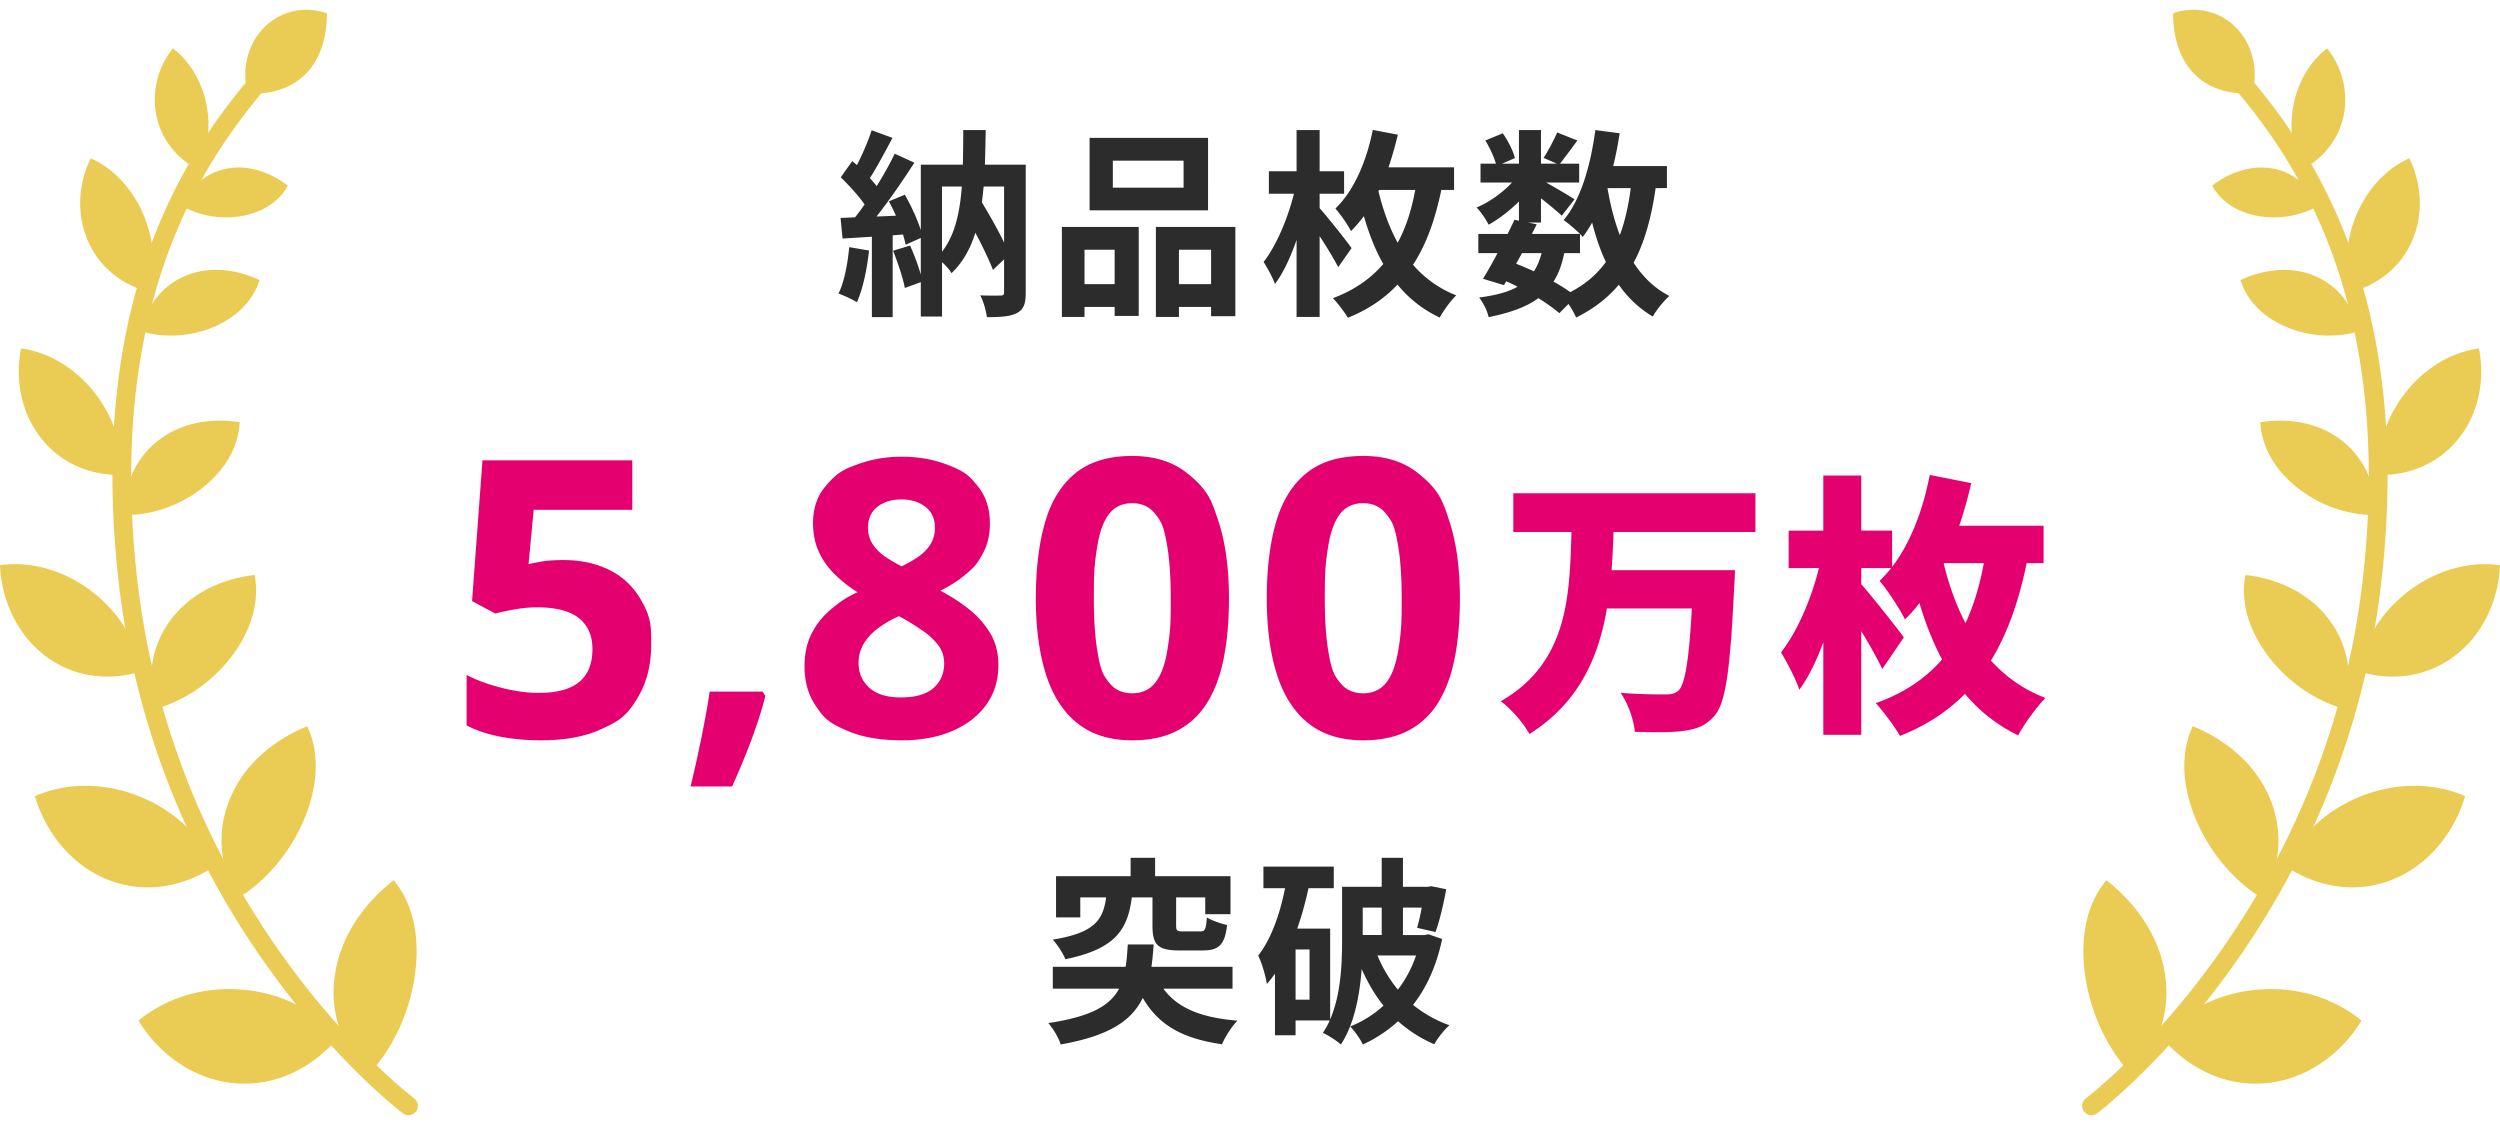 <svg xmlns="http://www.w3.org/2000/svg" width="200" height="90"><path fill="#2c2c2c" d="M69.523 20.043c-.163 1.504-.502 3.105-.971 4.13a9.5 9.5 0 0 0-1.472-.688c.469-.945.728-2.37.858-3.714zm12.535 3.361c0 .865-.146 1.345-.696 1.633s-1.31.336-2.41.336c-.064-.496-.275-1.28-.534-1.745.664.032 1.407.016 1.634.016.21 0 .275-.064.275-.288v-2.609l-.89.848c-.307-.8-.84-1.905-1.407-2.977-.404 1.28-1.003 2.37-1.908 3.234-.145-.257-.453-.609-.76-.88v4.353h-1.699v-2.753l-1.277.464c-.146-.8-.567-2.033-.939-2.977l1.359-.416c.323.72.647 1.584.857 2.32v-2.929l-1.213.545a8 8 0 0 0-.21-.817l-.825.064v6.547H69.75v-6.435l-2.346.144-.16-1.648 1.163-.048c.244-.305.502-.657.761-1.025-.47-.688-1.246-1.536-1.91-2.177l.923-1.296.372.32c.453-.88.906-1.937 1.18-2.785l1.667.608c-.582 1.088-1.229 2.32-1.812 3.217.211.224.389.449.55.64.55-.896 1.068-1.808 1.44-2.593l1.569.72c-.89 1.393-2.006 3.01-3.025 4.307l1.553-.064c-.178-.4-.372-.8-.566-1.153l1.278-.528c.5.88 1.003 1.969 1.277 2.833v-5.234h3.365c.016-.88.032-1.793.032-2.77h1.796c-.017.961-.034 1.89-.066 2.77h3.268zM75.36 20.14c1.02-1.313 1.424-3.073 1.585-5.218h-1.585zm3.332-5.218c-.048.432-.08.864-.145 1.264.63 1.04 1.294 2.21 1.78 3.217v-4.48zM84.95 18.154h6.147v7.123h-1.925v-.72h-2.41v.8H84.95zm1.812 1.825v2.753h2.41v-2.753zm9.882-3.153h-9.478V11.03h9.479zm-1.957-3.97h-5.66v2.16h5.66zm4.141 5.298v7.14h-1.941v-.737h-2.572v.8h-1.843v-7.203zm-1.941 4.578v-2.753h-2.572v2.753zM107.058 21.371c-.324-.624-.906-1.6-1.488-2.48v6.466h-1.844v-6.163c-.485 1.393-1.068 2.658-1.73 3.522-.179-.512-.615-1.297-.906-1.76 1.018-1.297 1.94-3.506 2.426-5.459h-2.006v-1.793h2.216v-3.297h1.844v3.297h1.957v1.793h-1.957v1.152c.679.769 2.232 2.722 2.555 3.202zm8.249-6.178c-.47 2.225-1.132 4.258-2.264 5.986a8.7 8.7 0 0 0 3.46 2.45c-.404.368-1.034 1.232-1.325 1.776a9.56 9.56 0 0 1-3.381-2.641c-1.019 1.104-2.313 1.985-3.963 2.657a11 11 0 0 0-1.197-1.568c1.748-.657 3.04-1.585 4.028-2.738-.696-1.2-1.18-2.529-1.553-3.825a12 12 0 0 1-1.035 1.2c-.21-.448-.858-1.376-1.245-1.808 1.487-1.425 2.49-3.778 2.992-6.29l2.005.383c-.21.88-.469 1.777-.744 2.61h5.241v1.808zm-5.03.112c.34 1.392.825 2.817 1.536 4.114.696-1.265 1.117-2.69 1.408-4.226h-2.896zM132.45 15.049c-.34 2.369-.89 4.353-1.763 5.97.743 1.137 1.681 2.049 2.862 2.657-.437.385-1.035 1.12-1.326 1.649a8.7 8.7 0 0 1-2.717-2.545c-.89 1.056-2.006 1.92-3.413 2.625a7 7 0 0 0-.616-1.089l-.727.737a15 15 0 0 0-1.682-1.2c-.955.704-2.249 1.168-3.98 1.52-.112-.544-.451-1.185-.759-1.569 1.31-.176 2.313-.432 3.073-.864a9 9 0 0 0-.906-.432l-.178.304-1.681-.512c.355-.56.76-1.281 1.164-2.049h-1.536v-1.537h2.344c.195-.4.39-.784.55-1.136l.357.08V16.12c-.744.737-1.619 1.409-2.427 1.857-.21-.416-.614-1.04-.97-1.376.986-.4 2.07-1.169 2.846-2.001h-2.523v-1.505h1.23c-.147-.544-.502-1.28-.842-1.857l1.392-.576c.42.608.84 1.424.97 1.985l-1.036.448h1.36v-2.69h1.762v2.69h1.278l-1.068-.464c.372-.576.825-1.425 1.084-2.033l1.617.64a74 74 0 0 1-1.39 1.857h1.536v1.505h-2.652c.776.432 1.924 1.104 2.28 1.344l-1.019 1.313c-.356-.337-1.035-.897-1.666-1.393v1.937h-1.035l.695.144-.387.768h3.85c-.373-.368-.956-.864-1.311-1.104 1.375-1.633 2.151-4.354 2.539-7.203l1.941.256c-.13.896-.307 1.777-.517 2.625h4.301v1.76zm-11.16 6.05c.484.193.953.384 1.422.609.259-.4.47-.88.615-1.457h-1.57zm3.849-.848c-.179.896-.453 1.648-.858 2.273.501.288.971.576 1.342.848 1.197-.624 2.136-1.424 2.848-2.417-.453-.944-.81-2-1.1-3.153-.227.416-.486.8-.745 1.152-.064-.064-.129-.144-.226-.24v1.537zm3.46-5.202c.227 1.344.55 2.609.987 3.761.404-1.088.695-2.352.874-3.761zM93.071 79.092c1.1 1.52 2.96 2.32 5.92 2.56-.437.45-.987 1.298-1.23 1.89-3.235-.464-5.11-1.585-6.34-3.714-.873 1.825-2.685 3.042-6.567 3.73-.145-.513-.615-1.28-.986-1.713 3.412-.512 4.933-1.392 5.66-2.753h-5.304v-1.745h5.822c.098-.544.13-1.136.179-1.792h2.07c-.049.64-.098 1.232-.179 1.792h6.487v1.745zm-2.523-7.299c-.34 2.545-1.262 4.114-5.321 4.946-.162-.448-.648-1.184-1.003-1.569 3.428-.56 4.01-1.616 4.27-3.377h-2.071v1.6h-1.94v-3.297h5.967v-1.472h1.958v1.472h6.032v3.042H96.42v-1.345h-2.33v2.24c0 .433.082.481.567.481h1.359c.388 0 .469-.176.534-1.12.372.24 1.115.496 1.617.608-.178 1.6-.68 2.033-1.941 2.033h-1.876c-1.763 0-2.152-.48-2.152-2.001v-2.24zM115.373 75.122c-.453 2.145-1.246 3.89-2.33 5.266a9.8 9.8 0 0 0 2.912 1.633c-.404.352-.954 1.04-1.213 1.52a10.8 10.8 0 0 1-2.895-1.84 11.1 11.1 0 0 1-2.815 1.857c-.21-.432-.679-1.105-1.018-1.44a8.8 8.8 0 0 0 2.668-1.665c-.696-.865-1.261-1.841-1.747-2.93-.162 2.081-.582 4.402-1.666 6.035-.29-.272-1.035-.753-1.44-.929.21-.304.389-.64.55-.992h-2.733v1.184h-1.65v-4.93c-.21.304-.42.577-.647.833-.064-.513-.404-1.729-.695-2.273 1.035-1.329 1.73-3.281 2.151-5.394h-1.731v-1.729h5.629v1.729h-2.022c-.243 1.088-.534 2.193-.906 3.233h2.637v7.267c.857-2 .954-4.434.954-6.306v-4.306h3.17v-2.321h1.7v2.321h1.972l.29-.048 1.198.24c-.21 1.184-.534 2.56-.857 3.425l-1.472-.336c.129-.432.259-1.009.372-1.616h-1.504v2.193h1.746l.291-.065zm-10.61.833h-1.117v4.017h1.117zm4.254-3.346v2.193h1.52V72.61zm1.18 3.826c.405.992.97 1.937 1.634 2.737a9.5 9.5 0 0 0 1.455-2.737z"/><path fill="#e4006e" d="M45.098 44.806q2.025 0 3.605.77 1.58.771 2.486 2.268c.907 1.497.908 2.227.908 3.688q0 2.39-.99 4.12c-.99 1.73-1.643 2.038-2.949 2.652q-1.957.922-4.874.922-1.739 0-3.273-.295-1.534-.294-2.683-.899v-4.036q1.149.606 2.76 1.02 1.608.416 3.03.416 1.39 0 2.342-.37t1.444-1.149.492-1.987q0-1.619-1.09-2.48-1.087-.861-3.34-.861-.86 0-1.791.166t-1.549.333l-1.86-.998.832-11.261h11.987v3.96h-7.89l-.409 4.338q.514-.105 1.119-.212.604-.105 1.693-.105ZM61.004 55.326l.227.348q-.273 1.089-.704 2.343a40 40 0 0 1-.937 2.51 64 64 0 0 1-1.02 2.388h-3.326q.302-1.225.59-2.57c.288-1.345.37-1.778.536-2.645q.25-1.3.401-2.373zM72.133 36.537q1.904 0 3.514.59c1.61.59 1.932.985 2.578 1.776q.966 1.187.966 2.97 0 1.33-.521 2.328c-.521.998-.818 1.247-1.413 1.746q-.892.747-2.026 1.307 1.18.62 2.238 1.444a7.2 7.2 0 0 1 1.73 1.927q.672 1.103.673 2.57 0 1.845-.982 3.197-.984 1.353-2.722 2.093-1.738.741-4.035.741-2.48 0-4.218-.71c-1.738-.71-2.041-1.151-2.645-2.033q-.908-1.322-.908-3.167 0-1.511.568-2.63.568-1.12 1.534-1.928c.966-.808 1.355-1 2.132-1.383a11 11 0 0 1-1.792-1.406 6.1 6.1 0 0 1-1.284-1.798q-.477-1.013-.477-2.328 0-1.754.99-2.933c.99-1.179 1.53-1.378 2.608-1.776s2.242-.597 3.492-.597m-3.447 16.507q0 1.195.854 1.972.854.78 2.532.779 1.738 0 2.6-.748.861-.749.861-1.973 0-.846-.491-1.481a5.4 5.4 0 0 0-1.232-1.142 24 24 0 0 0-1.497-.945l-.408-.211a8.8 8.8 0 0 0-1.684.982q-.72.544-1.127 1.225a2.94 2.94 0 0 0-.409 1.542m3.416-13.09q-1.148 0-1.905.589-.756.59-.756 1.663 0 .755.371 1.322.37.567.983.99.611.423 1.338.786.694-.333 1.3-.74.603-.409.982-.983.378-.574.378-1.375 0-1.074-.764-1.663-.763-.59-1.927-.59ZM98.317 47.874q0 2.676-.416 4.777-.415 2.1-1.33 3.567a6.1 6.1 0 0 1-2.395 2.237q-1.483.771-3.598.771-2.66 0-4.369-1.353t-2.524-3.9-.817-6.099q0-3.582.75-6.13.747-2.546 2.44-3.907 1.692-1.36 4.52-1.36 2.645 0 4.36 1.353c1.715 1.353 1.994 2.201 2.547 3.9q.832 2.547.832 6.144m-10.808 0q0 2.524.28 4.21c.28 1.686.501 1.967.944 2.532s1.059.847 1.845.847q1.163 0 1.836-.84.673-.838.96-2.524c.287-1.686.287-2.532.287-4.225q0-2.525-.287-4.217c-.287-1.692-.512-1.978-.96-2.548q-.672-.853-1.836-.854-1.179.001-1.845.854-.664.856-.944 2.548c-.28 1.692-.28 2.535-.28 4.217M116.792 47.874q0 2.676-.416 4.777-.415 2.1-1.33 3.567a6.1 6.1 0 0 1-2.396 2.237q-1.482.771-3.597.771-2.661 0-4.37-1.353-1.707-1.352-2.524-3.9-.816-2.546-.816-6.099 0-3.582.749-6.13.748-2.546 2.44-3.907 1.695-1.36 4.52-1.36 2.645 0 4.361 1.353c1.716 1.353 1.993 2.201 2.547 3.9q.832 2.547.832 6.144m-10.809 0q0 2.524.28 4.21c.28 1.686.502 1.967.945 2.532s1.059.847 1.845.847q1.163 0 1.836-.84.672-.838.96-2.524c.288-1.686.287-2.532.287-4.225q0-2.525-.287-4.217c-.287-1.692-.512-1.978-.96-2.548q-.673-.853-1.836-.854-1.18.001-1.845.854-.665.856-.944 2.548c-.28 1.692-.28 2.535-.28 4.217M129.08 42.56c-.021 1.027-.087 2.031-.152 3.058h9.869s-.022.96-.066 1.353c-.305 6.573-.676 9.237-1.55 10.263-.72.851-1.506 1.114-2.576 1.244-.917.132-2.402.11-3.822.066-.065-.895-.523-2.25-1.135-3.122 1.463.13 2.905.13 3.582.13.458 0 .742-.043 1.047-.305.525-.48.852-2.511 1.07-6.572h-6.79c-.677 3.93-2.25 7.554-6.201 10.044-.48-.874-1.442-1.987-2.293-2.62 5.393-3.101 5.502-8.43 5.655-13.539h-4.652v-3.1h19.369v3.1zM162.133 45.05c-.59 2.86-1.463 5.524-2.86 7.795 1.157 1.266 2.576 2.315 4.367 2.992-.656.655-1.725 2.096-2.184 2.991a12.7 12.7 0 0 1-4.258-3.32c-1.353 1.377-3.056 2.512-5.197 3.364-.414-.721-1.332-1.966-1.944-2.62 2.293-.808 4.018-2.01 5.307-3.494-.765-1.441-1.354-2.992-1.812-4.52-.35.48-.743.917-1.158 1.31-.37-.764-1.397-2.358-2.03-3.079.327-.305.633-.655.939-1.026H148.9v1.289c.94 1.07 2.949 3.624 3.407 4.257l-1.725 2.533c-.393-.83-1.026-1.965-1.682-3.035v8.297h-3.035v-7.402c-.546 1.485-1.2 2.817-1.92 3.8-.285-.896-.983-2.184-1.464-2.992 1.31-1.66 2.446-4.345 3.036-6.747h-2.424v-2.991h2.772V38.04h3.036v4.41h2.467v2.905c1.463-1.9 2.468-4.542 3.014-7.359l3.318.655a34 34 0 0 1-.96 3.407h6.747v2.99zm-6.638.022c.393 1.638.961 3.275 1.747 4.782.677-1.463 1.157-3.101 1.463-4.804h-3.188z"/><path fill="#eacc54" d="M21.124 2.204c-1.354 1.368-1.783 3.383-1.322 5.27 1.844.1 3.488-.382 4.655-1.563 1.164-1.184 1.69-2.891 1.696-4.854-1.747-.59-3.68-.226-5.03 1.147ZM18.19 13.482c-1.71.301-3.03 1.483-3.624 3.009a7.34 7.34 0 0 0 4.984.752c1.65-.353 2.832-1.21 3.48-2.395-1.4-1.058-3.124-1.675-4.84-1.366M16.54 8.492c.346 1.887.025 3.622-.799 5.027-1.532-.83-2.794-2.267-3.217-4.207-.424-1.93.112-3.96 1.303-5.443 1.407 1.06 2.366 2.739 2.713 4.623M14.828 22.071c-1.914.795-3.175 2.517-3.502 4.446 1.977.573 4.133.382 5.963-.445 1.833-.838 2.995-2.135 3.474-3.67-1.871-.863-4.016-1.134-5.935-.33M11.526 17.286c.854 2.094.91 4.192.298 6.047-1.975-.536-3.79-1.848-4.755-3.983-.963-2.124-.832-4.634.191-6.688 1.888.845 3.405 2.533 4.266 4.623M12.62 35.27a6.85 6.85 0 0 0-2.59 5.933c2.312.007 4.605-.868 6.372-2.34 1.765-1.48 2.676-3.255 2.776-5.086-2.278-.357-4.689.019-6.558 1.493M7.644 31.514c1.529 2.001 2.18 4.268 2.042 6.477-2.3.051-4.647-.802-6.297-2.813-1.654-2-2.223-4.757-1.702-7.303 2.293.311 4.43 1.648 5.957 3.64M13.695 49.54a7.74 7.74 0 0 0-1.202 7.158c2.487-.7 4.717-2.343 6.228-4.445 1.505-2.114 2.021-4.272 1.651-6.257-2.55.288-5.053 1.401-6.678 3.544M7.389 47.347c2.183 1.698 3.493 3.934 3.95 6.353-2.46.765-5.215.57-7.54-1.101C1.475 50.943.117 48.126 0 45.217c2.551-.357 5.21.447 7.388 2.13M18.412 63.862c-1.161 2.75-.803 5.748.679 7.96 2.445-1.523 4.354-3.97 5.39-6.65 1.027-2.694 1.012-5.106.102-7.074-2.636 1.072-5.02 2.999-6.171 5.764M11.236 63.745c2.785 1.15 4.789 3.118 5.953 5.542-2.397 1.586-5.377 2.252-8.319 1.181-2.934-1.056-5.165-3.678-6.079-6.776 2.621-1.146 5.666-1.08 8.445.053M26.782 78.055c-.448 3.119.708 6.034 2.784 7.824 2.066-2.26 3.345-5.289 3.682-8.303.325-3.026-.327-5.451-1.76-7.156-2.376 1.861-4.269 4.505-4.706 7.635M19.609 79.192c3.113.324 5.654 1.708 7.471 3.803-1.994 2.317-4.818 3.876-8.068 3.681-3.238-.186-6.187-2.165-7.932-5.026 2.338-1.937 5.428-2.772 8.529-2.458"/><path fill="#eacc54" d="M32.68 89.215a.75.75 0 0 1-.447-.148c-.198-.146-19.797-15.02-22.798-43.021C6.747 20.954 17.019 9.49 21.955 3.98c.414-.463.788-.88 1.11-1.256a.75.75 0 1 1 1.14.973c-.328.385-.71.81-1.133 1.284C18.28 10.33 8.31 21.46 10.927 45.885c2.93 27.358 22.009 41.835 22.201 41.978a.75.75 0 0 1-.448 1.352ZM178.877 2.204c1.353 1.368 1.782 3.383 1.321 5.27-1.844.1-3.488-.382-4.655-1.563-1.164-1.184-1.69-2.891-1.696-4.854 1.747-.59 3.68-.226 5.03 1.147ZM181.81 13.482c1.71.301 3.03 1.483 3.624 3.009a7.34 7.34 0 0 1-4.984.752c-1.65-.353-2.832-1.21-3.48-2.395 1.4-1.058 3.124-1.675 4.84-1.366ZM183.46 8.492c-.346 1.887-.025 3.622.799 5.027 1.532-.83 2.794-2.267 3.217-4.207.424-1.93-.113-3.96-1.303-5.443-1.407 1.06-2.366 2.739-2.713 4.623M185.173 22.071c1.913.795 3.174 2.517 3.5 4.446-1.976.573-4.132.382-5.962-.445-1.833-.838-2.995-2.135-3.474-3.67 1.871-.863 4.016-1.134 5.935-.33M188.474 17.286c-.854 2.094-.91 4.192-.298 6.047 1.975-.536 3.79-1.848 4.755-3.983.963-2.124.832-4.634-.191-6.688-1.888.845-3.405 2.533-4.266 4.623M187.38 35.27a6.85 6.85 0 0 1 2.59 5.933c-2.312.007-4.605-.868-6.372-2.34-1.765-1.48-2.676-3.255-2.776-5.086 2.278-.357 4.689.019 6.558 1.493M192.356 31.514c-1.529 2.001-2.18 4.268-2.042 6.477 2.3.051 4.647-.802 6.297-2.813 1.654-2 2.223-4.757 1.702-7.303-2.293.311-4.43 1.648-5.957 3.64M186.306 49.54a7.74 7.74 0 0 1 1.2 7.158c-2.486-.7-4.716-2.343-6.227-4.445-1.505-2.114-2.021-4.272-1.651-6.257 2.55.288 5.053 1.401 6.678 3.544M192.612 47.347c-2.184 1.698-3.494 3.934-3.95 6.353 2.46.765 5.214.57 7.54-1.101 2.322-1.656 3.68-4.473 3.798-7.382-2.551-.357-5.21.447-7.388 2.13M181.588 63.862c1.161 2.75.803 5.748-.679 7.96-2.445-1.523-4.354-3.97-5.39-6.65-1.027-2.694-1.012-5.106-.103-7.074 2.637 1.072 5.02 2.999 6.172 5.764M188.764 63.745c-2.785 1.15-4.789 3.118-5.953 5.542 2.397 1.586 5.377 2.252 8.319 1.181 2.934-1.056 5.165-3.678 6.079-6.776-2.622-1.146-5.666-1.08-8.445.053M173.218 78.055c.448 3.119-.708 6.034-2.784 7.824-2.066-2.26-3.345-5.289-3.682-8.303-.325-3.026.328-5.451 1.76-7.156 2.376 1.861 4.269 4.505 4.706 7.635M180.391 79.192c-3.113.324-5.654 1.708-7.471 3.803 1.994 2.317 4.817 3.876 8.068 3.681 3.238-.186 6.187-2.165 7.932-5.026-2.338-1.937-5.428-2.772-8.529-2.458"/><path fill="#eacc54" d="M167.32 89.215a.75.75 0 0 1-.449-1.351c.193-.144 19.275-14.651 22.202-41.979 2.617-24.426-7.353-35.556-12.145-40.904-.423-.473-.805-.9-1.133-1.284a.75.75 0 1 1 1.14-.973c.322.376.696.793 1.11 1.256 4.936 5.51 15.208 16.975 12.52 42.066-3 28.002-22.6 42.875-22.798 43.022a.75.75 0 0 1-.447.147"/></svg>